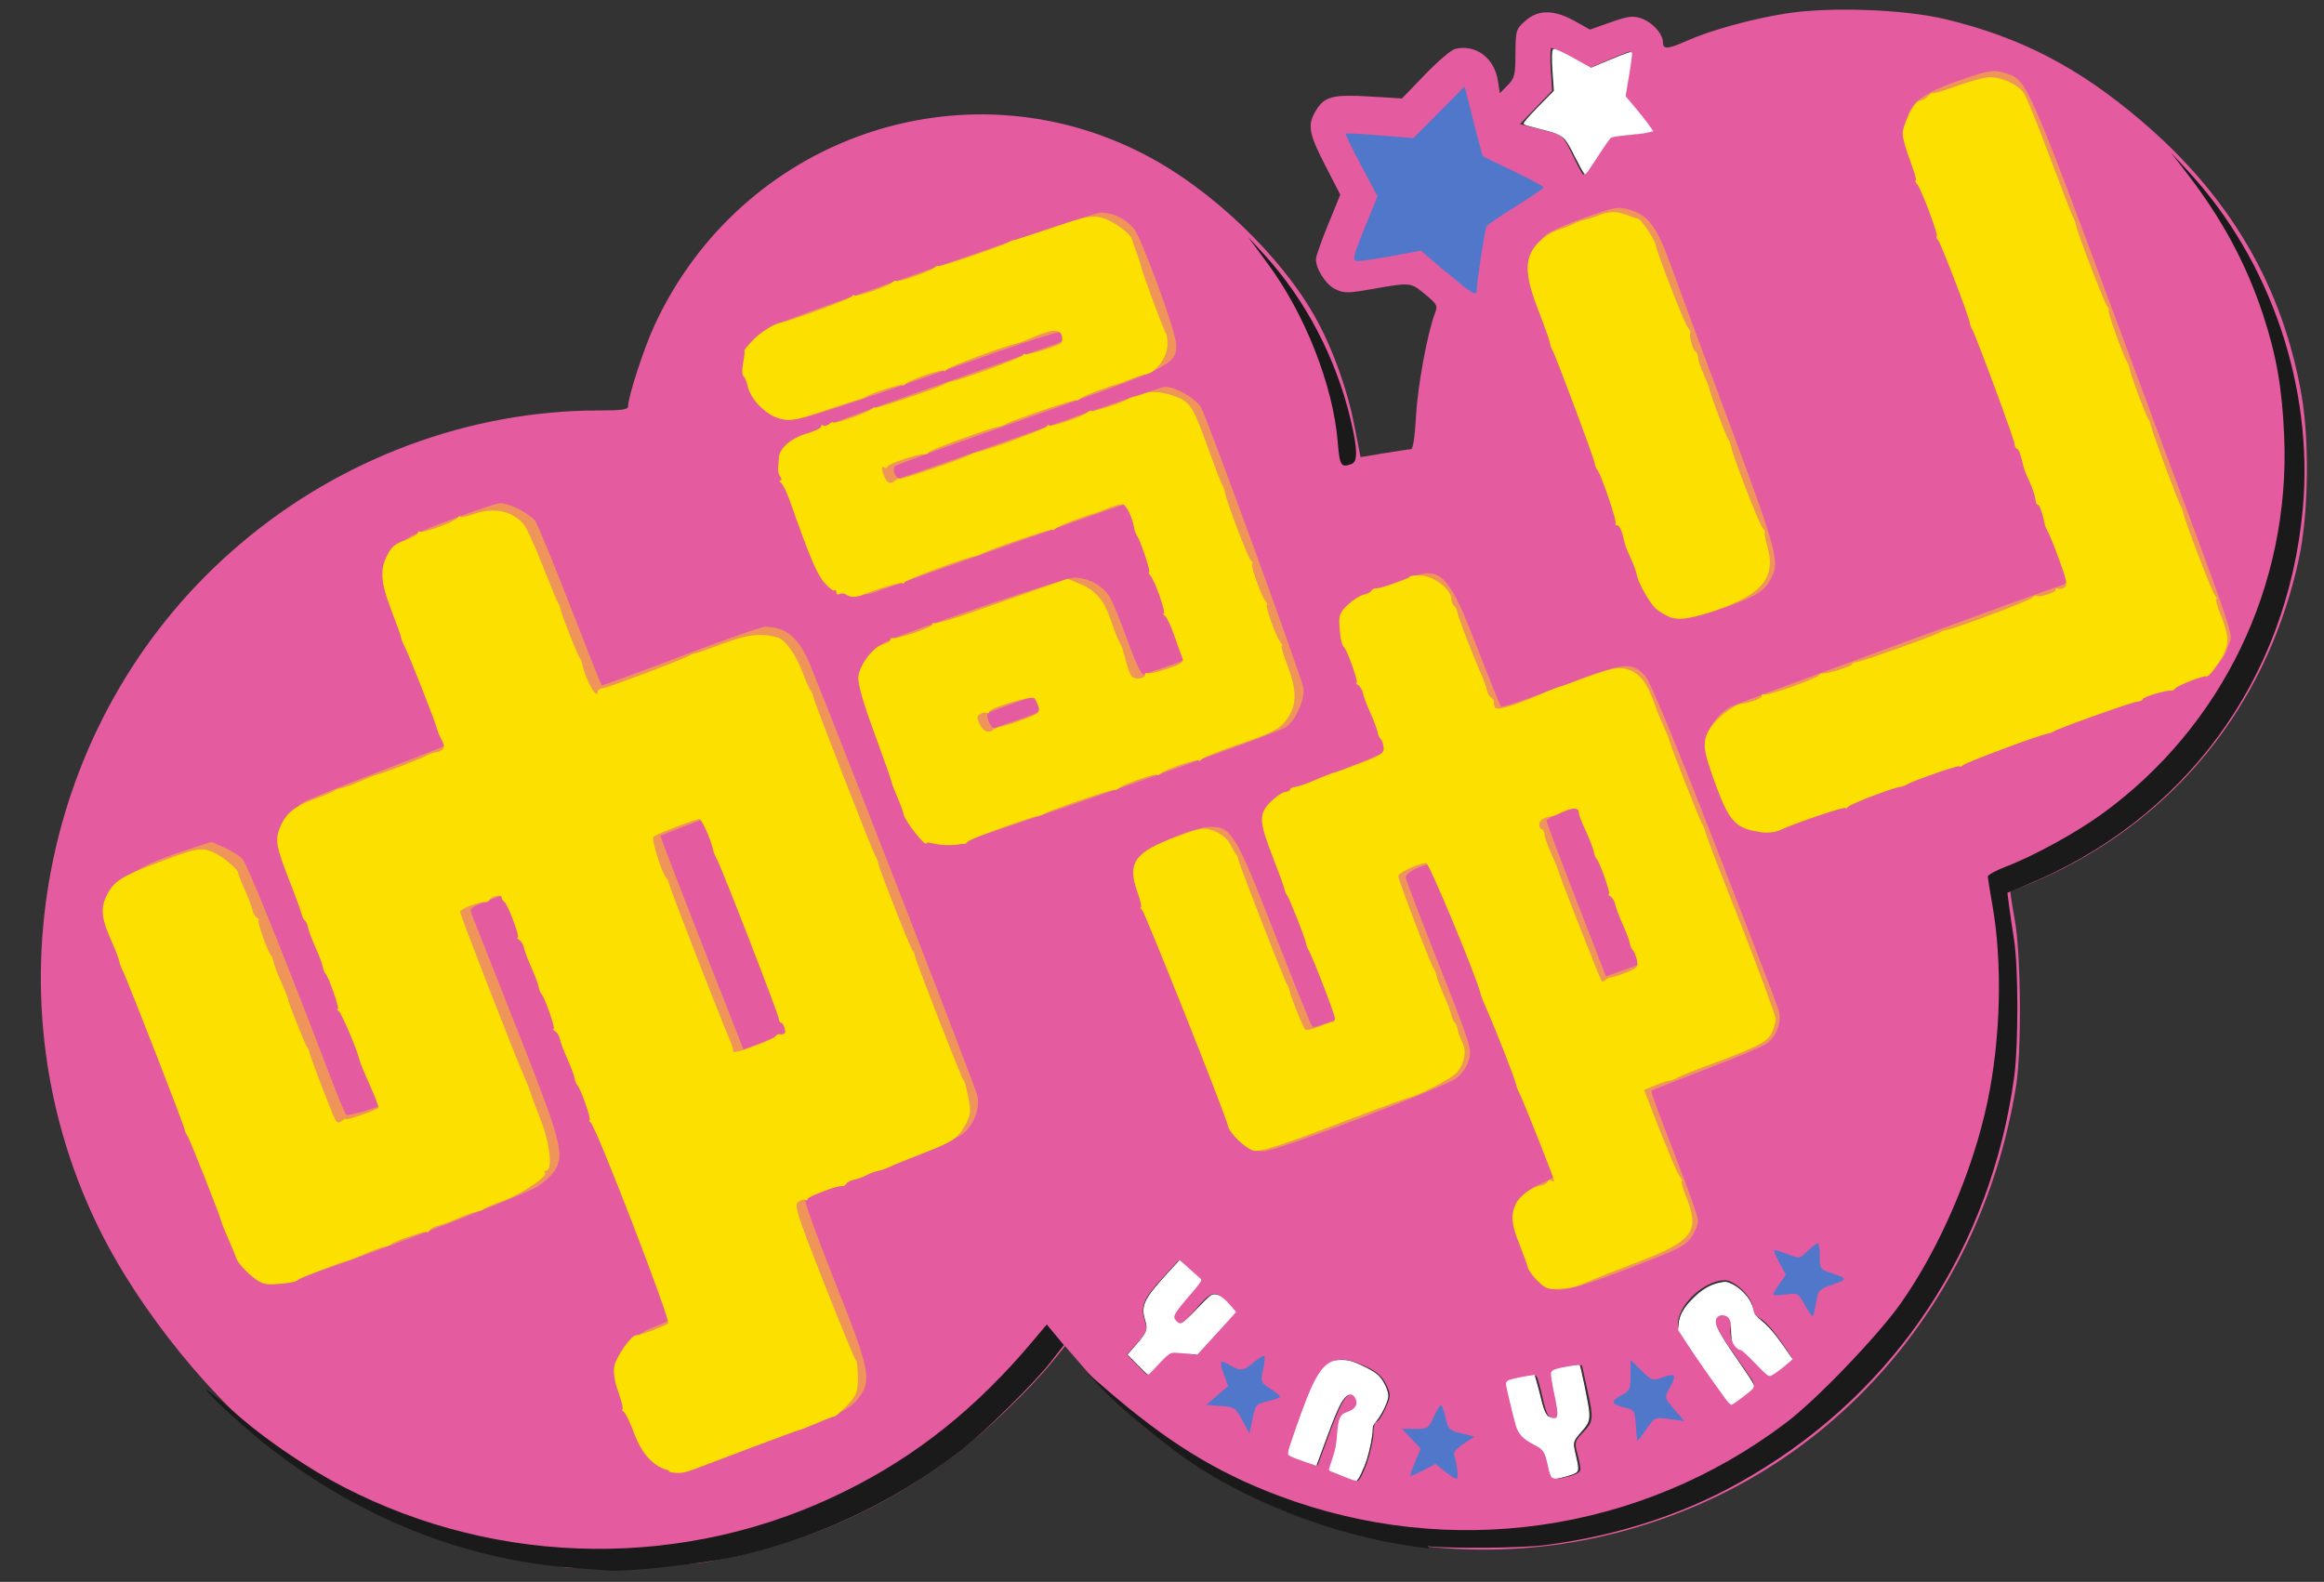 <?xml version="1.0" encoding="UTF-8"?>
<svg width="545" height="371" inkscape:version="1.0.2 (e86c870879, 2021-01-15)" sodipodi:docname="YuruYuri_logo.svg" version="1.1" viewBox="0 0 545 371" xmlns="http://www.w3.org/2000/svg" xmlns:cc="http://creativecommons.org/ns#" xmlns:dc="http://purl.org/dc/elements/1.1/" xmlns:inkscape="http://www.inkscape.org/namespaces/inkscape" xmlns:rdf="http://www.w3.org/1999/02/22-rdf-syntax-ns#" xmlns:sodipodi="http://sodipodi.sourceforge.net/DTD/sodipodi-0.dtd">
 <rect x="0" y="0" width="545" height="371" fill="#333333" stroke="none"/>
 <sodipodi:namedview bordercolor="#666666" borderopacity="1" gridtolerance="10" guidetolerance="10" inkscape:current-layer="g899" inkscape:cx="292.56453" inkscape:cy="253.22466" inkscape:document-rotation="0" inkscape:pageopacity="0" inkscape:pageshadow="2" inkscape:window-height="1009" inkscape:window-maximized="0" inkscape:window-width="1912" inkscape:window-x="0" inkscape:window-y="0" inkscape:zoom="1.4678571" objecttolerance="10" pagecolor="#ffffff" showgrid="false"/>
 <g transform="translate(-9.48 -8.78)">
  <g transform="translate(-1.36 -8.18)">
   <path d="m-2498 1473c-50-6.03-89.3-25.2-122-59.8-5.03-5.26-9.67-10.6-10.3-11.8s1.62 0.78 5.03 4.48c24.6 26.7 63.3 48.3 99.9 55.7 30.6 6.23 63.2 5 92.7-3.5 21-6.05 43.5-17.2 61.1-30.3 8.8-6.54 28.7-25.6 35.6-34.2l3.65-4.5 2.75 3.5c5.65 7.18 17.1 18.5 26.4 25.9 62.1 50.1 149 54.2 215 10.3 43.6-28.7 73-75.5 80-127 2.45-18.1 1.43-48.3-2.09-62.3-0.54-2.15-0.15-2.6 3.22-3.69 16.4-5.3 37.8-18.7 52.5-32.8 22.9-22 37-47.7 43.4-78.7 2.45-12 2.6-14.3 2.16-32.4-0.516-21.2-1.54-27.6-7.21-44.7-5.96-18-17-37-29.5-50.8-9.29-10.2-7.04-9.23 3.39 1.53 19.4 20 32.7 45.3 38.7 73.6 3.23 15.1 3.67 38.4 1.03 53.8-8.32 48.7-38.1 89.2-81.4 111-5.94 2.97-12.6 5.96-14.9 6.63-3.87 1.16-4.05 1.39-3.43 4.29 0.358 1.69 1.28 8.24 2.06 14.6 10.5 85.8-42 169-124 196-46.3 15.4-96.4 12.1-140-9.42-20.2-9.94-34.7-20.7-52.1-38.7l-10.8-11.1-2.45 2.92c-34.7 41.4-78.8 65.4-131 71.4-8.43 0.962-31.3 1.19-38 0.382zm302-32.9-3.17-2.52-4.04 2.06c-2.22 1.13-4.27 2.06-4.55 2.06-0.277 0 0.396-2.1 1.5-4.67l2-4.67-6.46-6.67h4.54c4.33 0 4.63-0.185 6.35-4 0.992-2.2 2.12-4 2.51-4 0.388 0 1.11 1.89 1.6 4.2 0.834 3.93 1.18 4.27 5.39 5.31l4.5 1.11-3.74 2.44c-2.06 1.34-3.55 2.97-3.31 3.62 1.1 2.97 1.69 8.32 0.914 8.27-0.474-0.026-2.29-1.18-4.03-2.56zm65.5-15.6c-0.297-5.13-0.367-5.23-4.05-6.1-4.53-1.07-4.72-2.13-0.75-4.18 2.75-1.42 3-1.99 3-6.73v-5.18l3.75 3.59c3.68 3.53 3.82 3.57 7.5 2.26 4.21-1.5 4.7-0.728 2.25 3.56-1.94 3.4-1.94 3.43 1.75 7.63l3.25 3.7-5.1-0.676c-5.09-0.676-5.1-0.671-7.88 3.34-1.53 2.21-2.92 4.02-3.09 4.02-0.171 0-0.448-2.35-0.614-5.22zm-135-1.78c-2.38-4.29-2.72-4.51-7.45-4.81l-4.96-0.314 7.55-6.37-1.51-4.25c-1.64-4.61-1.38-4.91 2.4-2.75 3.49 1.99 4.41 1.86 7.97-1.12 1.72-1.44 3.34-2.4 3.61-2.13 0.271 0.271 0.069 2.38-0.448 4.68-0.913 4.06-0.843 4.25 2.45 6.38 1.87 1.21 3.4 2.45 3.41 2.76 0.01 0.307-1.88 0.982-4.2 1.5-4.04 0.905-4.25 1.14-5.27 5.94l-1.06 5zm193-39c-2.29-4.08-2.44-4.16-6.6-3.58-2.34 0.321-4.26 0.324-4.26 0.01 0-0.317 0.983-1.96 2.18-3.64l2.18-3.07-2.19-4c-1.2-2.2-2.04-4.15-1.86-4.33 0.18-0.18 2.22 0.415 4.53 1.32 4.19 1.64 4.22 1.64 6.98-1.01 1.53-1.46 3.09-2.66 3.47-2.66s0.695 1.99 0.695 4.42c0 4.23 0.164 4.48 3.75 5.63 5.9 1.9 5.95 2.21 0.711 3.96-4.67 1.56-4.97 1.88-5.67 5.96-0.404 2.37-0.928 4.5-1.16 4.73s-1.48-1.45-2.77-3.74zm-161-293c-2.83-23-11.9-44.8-25.7-61.8-9.49-11.7-9.86-12.4-3.12-5.92 17.7 17 30.1 40.2 35.2 65.8 0.911 4.6 1.27 8.69 0.792 9.12-0.472 0.429-2.03 1.05-3.45 1.39-2.59 0.608-2.59 0.599-3.73-8.62zm37.5-57.1-8.74-7.36-10.2 1.88c-5.61 1.03-11 1.76-11.9 1.61-1.43-0.233-1.03-1.84 2.78-11.1l4.46-10.8-5.64-10.5c-3.1-5.79-5.48-10.6-5.28-10.8s5.49 0.138 11.8 0.643l11.4 0.919 17.6-17.5 1.02 3.9c0.561 2.15 1.91 7.43 3 11.7 1.09 4.31 2.13 7.94 2.31 8.07 0.182 0.127 4.94 2.42 10.6 5.09 5.64 2.67 10.2 5.11 10.2 5.43 0 0.318-4.27 3.2-9.49 6.4s-9.76 6.28-10.1 6.83c-0.566 0.915-3.34 18.6-3.38 21.6-0.035 2.23-1.51 1.37-10.4-6.11z" fill="#c96174" inkscape:connector-curvature="0"/>
   <g transform="matrix(1.02 0 0 1 1511 343)">
    <g transform="matrix(.686 0 0 .692 -456 -98.1)">
     <g transform="matrix(.977 0 0 1 -1475 -335)">
      <path transform="translate(-1.36 -8.18)" d="m190 544c-35.5-4.47-66.9-16.5-94.3-36.1-24.4-17.5-51.5-50.3-65.7-79.8-38-78.5-17.5-174 49.5-230 34.5-29 78.7-45.2 123-45.2 7.9 0 10-0.296 10-1.39 0-3.26 5.44-19.8 9.07-27.5 29.8-63.6 106-89.7 168-57.9 23 11.7 47.3 34.7 59.1 56 5.69 10.3 10.5 23.6 12.9 35.5l2.18 11.1 8.11-1.32c4.46-0.725 8.6-1.33 9.2-1.34 0.691-0.013 1.33-4.18 1.73-11.3 0.58-10.3 3.95-28.3 6.53-34.9 0.952-2.45 0.679-2.97-3.33-6.25-5.06-4.15-4.97-4.14-17.8-1.92-8.95 1.55-10 1.56-13.1 0.107-3.23-1.54-6.64-6.76-6.64-10.2 0-0.869 1.88-6.13 4.18-11.7l4.18-10.1-5.18-9.95c-5.68-10.9-6.16-13.7-3.17-18.6 2.9-4.76 5.81-5.5 18.5-4.74l11 0.662 7.9-8.09c4.35-4.45 8.96-8.36 10.3-8.68 6.98-1.75 13.5 3 14.7 10.7l0.684 4.28 2.65-2.65c2.42-2.42 2.66-3.36 2.71-10.8 0.055-7.87 0.154-8.2 3.32-11 4.4-3.93 9.83-3.93 17 4e-3l5.24 2.89 7.08-2.46c6.04-2.1 7.58-2.3 10.5-1.33 3.79 1.25 7.45 5.24 7.45 8.12 0 2.45 1.64 2.35 8.13-0.499 8.14-3.58 22.2-7.41 33.8-9.24 15.2-2.39 40.7-1.5 55.1 1.92 25.7 6.12 45.5 16.3 66.8 34.2 30.8 25.8 48.9 56.6 55.3 93.6 2.69 15.8 2.28 40-0.943 54.9-10.1 46.5-38.9 83.9-80.7 105-4.4 2.19-10.2 4.8-13 5.8-2.75 1-5.12 1.91-5.27 2.01-0.151 0.099 0.502 4.41 1.45 9.57 2.15 11.7 2.42 44.4 0.474 56.4-11.2 68.9-57.4 125-122 147-71.1 24.6-150 3.8-199-52.8l-5.25-6-4.1 5c-7.6 9.28-23.4 24.3-33.7 31.9-25.6 19-51.8 30.2-84.6 36.2-8.72 1.58-42.6 2.77-50.5 1.78zm276-34.6c1.21-3.44 2.19-7.94 2.18-10-6e-3 -2.06 0.465-3.75 1.05-3.75s1.95-2.03 3.05-4.5c1.91-4.32 1.92-4.65 0.27-8.13-1.27-2.68-3.05-4.24-6.8-5.99-11.6-5.38-15.4-2.62-22 15.9-2.51 7.03-4.57 13.1-4.57 13.6 0 0.424 2.22 1.48 4.93 2.35l4.93 1.58 4.24-11.4c4.35-11.7 6.57-14.6 8.98-11.7 1.63 1.97 0.107 4.76-2.84 5.2-2.26 0.338-3.22 2.81-3.24 8.32-8e-3 2-0.715 5.31-1.57 7.36s-1.42 3.83-1.25 3.96c0.815 0.609 8.44 3.46 9.37 3.5 0.586 0.028 2.05-2.76 3.26-6.2zm73.2 2.33c-3e-3 -0.87-0.489-3.32-1.08-5.45-1.01-3.64-0.889-4.06 2.01-7.05 3.59-3.7 3.66-4.5 1.33-14.9l-1.75-7.85-4.46 0.608c-2.45 0.335-4.8 0.948-5.21 1.36-0.415 0.415-0.112 3.45 0.674 6.74 2.03 8.52 1.94 9.69-0.732 9.31-1.87-0.267-2.48-1.41-3.75-7.01-0.835-3.68-1.8-6.96-2.15-7.3-0.589-0.57-9.87 1.35-9.87 2.04 0 1.25 3.27 14.5 4.1 16.5 0.624 1.58 2.66 3.35 5.19 4.5 3.56 1.62 4.27 2.47 4.95 5.89 1.29 6.5 1.13 6.37 6.19 5.21 3.07-0.703 4.58-1.57 4.57-2.63zm58.4-30.9c-0.905-1.38-4.06-5.87-7-9.98-5.49-7.65-6.51-10.8-3.84-11.8 2.5-0.958 4.65 1.6 3.97 4.72-0.65 2.96 1.19 6.92 3.21 6.92 0.665 0 2.9 2.02 4.97 4.5s4.25 4.5 4.84 4.5c0.592 0 2.63-1.3 4.53-2.89l3.46-2.89-3.99-5.8c-2.2-3.19-5.23-6.51-6.74-7.36-1.77-1-2.75-2.4-2.75-3.91-9e-3 -3.26-6.09-9.15-9.46-9.15-8.15 0-18.2 10.6-15.8 16.7 0.427 1.09 4.56 7.22 9.18 13.6l8.4 11.6 4.35-3.13c4.3-3.09 4.33-3.16 2.71-5.64zm-203-5.18c3.5-3.88 3.83-4.01 8.12-3.37l4.47 0.671 13.7-14.6-2.25-2.4c-4.78-5.12-5.62-5.01-11.3 1.4-4.93 5.51-5.36 5.78-6.96 4.21-1.61-1.57-1.4-2.03 3.58-7.76l5.29-6.09-7.81-6.87-5.73 6.2c-6.48 7.01-7.49 9.43-5.97 14.4 0.995 3.24 0.831 3.73-2.52 7.44l-3.58 3.97 3.35 3.46c1.84 1.9 3.49 3.46 3.66 3.46s1.95-1.82 3.96-4.04zm150-409 4.03-6.38 6.81-0.725c3.75-0.399 7.16-0.939 7.59-1.2s-1.43-3.03-4.14-6.16l-4.92-5.68 1.29-7.49c0.711-4.12 1.18-7.61 1.04-7.76-0.14-0.149-3.36 1.06-7.15 2.68l-6.9 2.95-6.16-3.43c-3.39-1.89-6.48-3.43-6.86-3.43s-0.49 3.26-0.232 7.25l0.468 7.25-11 11.3 3.89 1.02c2.14 0.559 5.47 1.41 7.39 1.89 3.04 0.761 3.92 1.74 6.73 7.56 1.78 3.68 3.43 6.69 3.66 6.69 0.237 0 2.24-2.87 4.46-6.38z" fill="#e55b9f" inkscape:connector-curvature="0"/>
      <g fill="#fff" stroke="#fff">
       <path d="m536 58.1c-3.56-6.88-3.87-7.12-12.3-9.18-2.58-0.636-4.84-1.27-5-1.42-0.167-0.143 2.1-2.67 5.03-5.63l5.34-5.37-0.482-6.8c-0.265-3.74-0.23-6.96 0.078-7.15 0.308-0.19 3.3 1.17 6.66 3.02l6.1 3.37 6.74-2.8c3.71-1.54 6.86-2.68 7-2.54 0.14 0.14-0.3 3.51-0.977 7.48l-1.23 7.23 3.25 3.81c1.79 2.1 3.88 4.69 4.65 5.78l1.4 1.97-1.53 0.376c-0.84 0.207-3.87 0.586-6.74 0.842-2.87 0.256-5.51 0.656-5.87 0.889-0.364 0.233-2.41 3.11-4.54 6.38-2.13 3.28-4 5.96-4.14 5.96-0.146 0-1.71-2.8-3.47-6.21z" stroke-width=".681" inkscape:connector-curvature="0"/>
       <g stroke-width=".341">
        <path d="m386 468-3.3-3.32 2.58-2.9c4.11-4.61 4.42-5.44 3.34-9-1.42-4.68-0.253-7 8.03-15.9l3.69-3.98 3.51 3.08c1.93 1.7 3.64 3.21 3.8 3.36 0.162 0.151-1.15 1.94-2.92 3.96-6.89 7.9-7.22 8.52-5.56 10.2 1.49 1.49 2 1.2 7.15-4.1 4.34-4.46 4.91-4.94 5.97-4.94 1.49 0 3.08 1.1 5.4 3.74l1.81 2.06-1.98 2.18c-1.09 1.2-4.05 4.42-6.58 7.14l-4.6 4.96-1.87-0.174c-6.74-0.625-6.7-0.625-7.89 0.119-0.626 0.391-2.41 2.1-3.97 3.79-1.56 1.7-2.94 3.08-3.07 3.08s-1.72-1.49-3.54-3.32z" inkscape:connector-curvature="0"/>
        <path d="m457 506c-5.21-2.01-5.28-2.04-5.28-2.31 0-0.139 0.546-1.83 1.21-3.76 0.977-2.83 1.28-4.35 1.56-7.85 0.454-5.72 0.977-6.95 3.27-7.71 2.88-0.957 4-2.6 3.15-4.65-0.848-2.05-2.52-2.22-4.1-0.415-1.54 1.75-3.07 5.15-6.62 14.7l-3.04 8.15-3.76-1.26c-2.07-0.695-4.25-1.51-4.84-1.82-1.3-0.67-1.39-0.174 1.83-9.37 5.36-15.3 7.99-20.3 11.8-22.3 1.74-0.918 5.03-0.962 7.54-0.101 3.18 1.1 7.3 3.26 8.67 4.56 1.84 1.75 3.57 5.46 3.34 7.17-0.258 1.92-2.34 6.14-3.94 7.99-1.2 1.38-1.42 1.87-1.42 3.11 0 2.01-0.891 6.55-1.94 9.87-1.05 3.34-3.02 7.35-3.6 7.34-0.232-6e-3 -1.95-0.601-3.83-1.32z" inkscape:connector-curvature="0"/>
        <path d="m528 506c-0.282-0.282-0.765-1.7-1.07-3.15-1.15-5.41-1.56-6.05-5-7.78-3.61-1.82-5.24-3.5-6.05-6.23-1.09-3.68-3.42-13.4-3.42-14.2 0-0.558 0.281-0.907 0.929-1.15 1.04-0.396 4.55-1.14 6.97-1.48l1.6-0.225 0.652 2.15c0.358 1.18 1.08 3.88 1.59 5.99 1.11 4.53 1.91 5.91 3.66 6.35 2.56 0.638 2.79-0.536 1.42-7.03-1.2-5.69-1.53-7.82-1.31-8.52 0.115-0.361 0.88-0.788 1.95-1.09 1.9-0.534 7.34-1.38 7.54-1.17 0.298 0.31 3 13.3 3.16 15.2 0.279 3.29-0.034 4.2-2.34 6.8-3.17 3.58-3.27 3.87-2.38 7.6 1.26 5.31 1.28 5.93 0.234 6.61-0.962 0.63-5.57 1.92-6.87 1.92-0.425 0-1-0.231-1.29-0.512z" inkscape:connector-curvature="0"/>
        <path d="m588 480c-4.93-6.7-10.8-15-13.4-19l-3.05-4.62 0.138-1.91c0.213-2.95 1.63-5.49 4.84-8.67 3.08-3.05 6.01-4.73 9.34-5.35 1.85-0.344 2.13-0.306 3.95 0.526 1.2 0.551 2.7 1.66 3.89 2.87 1.94 1.98 2.8 3.54 3.34 6.03 0.238 1.1 0.742 1.73 2.73 3.41 2.84 2.39 4.64 4.48 8.11 9.4l2.51 3.56-1.38 1.19c-2.59 2.23-5.19 4.1-6.02 4.31-0.712 0.187-1.39-0.373-5.17-4.26-2.55-2.63-4.61-4.48-4.99-4.48-0.86 0-2.1-1.2-2.68-2.59-0.274-0.657-0.474-2.32-0.475-3.95-9.8e-4 -2.18-0.15-3.06-0.656-3.9-1.13-1.85-4.08-1.82-4.79 0.053-0.711 1.87 0.652 4.44 7.58 14.3 2.63 3.73 4.94 7.21 5.14 7.74 0.312 0.826 0.247 1.08-0.476 1.85-0.689 0.734-5.16 4.1-6.7 5.03-0.259 0.158-0.893-0.41-1.73-1.55z" inkscape:connector-curvature="0"/>
       </g>
      </g>
     </g>
     <path transform="matrix(.977 0 0 1 -1476 -343)" d="m287 519c24.7-12-54.4 26.5 0 0zm200 19.2c-28.1-3.04 7.82 0.846-1.4e-4 0zm5.33-25.9-3.17-2.52-4.04 2.06c-2.22 1.13-4.27 2.06-4.55 2.06-0.277 0 0.396-2.1 1.5-4.67l2-4.67-6.46-6.67h4.54c4.33 0 4.63-0.185 6.35-4 0.992-2.2 2.12-4 2.51-4 0.388 0 1.11 1.89 1.6 4.2 0.834 3.93 1.18 4.27 5.39 5.31l4.5 1.11-3.74 2.44c-2.06 1.34-3.55 2.97-3.31 3.62 1.1 2.97 1.69 8.32 0.914 8.27-0.474-0.026-2.29-1.18-4.03-2.56zm65.5-15.6c-0.297-5.13-0.367-5.23-4.05-6.1-4.53-1.07-4.72-2.13-0.75-4.18 2.75-1.42 3-1.99 3-6.73v-5.18l3.75 3.59c3.68 3.53 3.82 3.57 7.5 2.26 4.21-1.5 4.7-0.728 2.25 3.56-1.94 3.4-1.94 3.43 1.75 7.63l3.25 3.7-5.1-0.676c-5.09-0.676-5.1-0.671-7.88 3.34-1.53 2.21-2.92 4.02-3.09 4.02s-0.448-2.35-0.614-5.22zm-135-1.78c-2.38-4.29-2.72-4.51-7.45-4.81l-4.96-0.314 7.55-6.37-1.51-4.25c-1.64-4.61-1.38-4.91 2.4-2.75 3.49 1.99 4.41 1.86 7.97-1.12 1.72-1.44 3.34-2.4 3.61-2.13 0.271 0.271 0.069 2.38-0.448 4.68-0.913 4.06-0.843 4.25 2.45 6.38 1.87 1.21 3.4 2.45 3.41 2.76 7e-3 0.307-1.88 0.982-4.2 1.5-4.04 0.905-4.25 1.14-5.27 5.94l-1.06 5zm193-39c-2.29-4.08-2.44-4.16-6.6-3.58-2.34 0.321-4.26 0.324-4.26 0.01 0-0.317 0.983-1.96 2.18-3.64l2.18-3.07-2.19-4c-1.2-2.2-2.04-4.15-1.86-4.33 0.18-0.18 2.22 0.415 4.53 1.32 4.19 1.64 4.22 1.64 6.98-1.01 1.53-1.46 3.09-2.66 3.47-2.66s0.695 1.99 0.695 4.42c0 4.23 0.164 4.48 3.75 5.63 5.9 1.9 5.95 2.21 0.711 3.96-4.67 1.56-4.97 1.88-5.67 5.96-0.404 2.37-0.928 4.5-1.16 4.73s-1.48-1.45-2.77-3.74zm-123-350-8.74-7.36-10.2 1.88c-5.61 1.03-11 1.76-11.9 1.61-1.43-0.233-1.03-1.84 2.78-11.1l4.46-10.8-5.64-10.5c-3.1-5.79-5.48-10.6-5.28-10.8 0.197-0.152 5.49 0.138 11.8 0.643l11.4 0.919 17.6-17.5 1.02 3.9c0.561 2.15 1.91 7.43 3 11.7s2.13 7.94 2.31 8.07c0.181 0.127 4.94 2.42 10.6 5.09 5.64 2.67 10.2 5.11 10.2 5.43-3e-3 0.318-4.27 3.2-9.49 6.4-5.21 3.2-9.76 6.28-10.1 6.83-0.566 0.915-3.34 18.6-3.38 21.6-0.035 2.23-1.51 1.37-10.4-6.11z" fill="#5177ca" inkscape:connector-curvature="0" sodipodi:nodetypes="sscccscssscccssssscsscssssscssssccssssscccsssssscsscscssscssssssssssccsccsscssscccsssscssss"/>
     <path transform="matrix(.977 0 0 1 -1476 -343)" d="m193 545c-39.7-3.04-77.6-18.9-110-45.7-9.7-8.16-20.2-18.5-13.4-13.2 1.73 1.35 6.23 5.08 10 8.29 8.99 7.65 23.6 17.4 34.8 23.1 53.7 27.5 118 28.1 172 1.62 24.7-12 45.3-28.3 64.7-51.1l4.69-5.5 5.86 6.97-4.49 5.71c-5.6 7.12-22.8 23.9-30.8 30-23.5 18-51.1 30.6-79.3 36.4-10.5 2.15-34.7 4.7-41.1 4.35-1.4-0.077-7.49-0.519-13.5-0.982zm294-6.58c-28.1-3.04-58.4-13.8-81.5-29-10-6.6-24.7-18.6-31.5-25.9l-4.5-4.78 6.35 5.44c20.9 17.9 37.8 28.3 59.3 36.3 58.7 21.9 124 12.8 174-24.5 10.2-7.46 31.9-29.8 39.7-40.8 13.3-18.7 24.6-44.7 29.6-68 4.58-21.4 5.24-47.3 1.69-67-0.842-4.68-1.53-8.95-1.53-9.51-8e-4 -0.553 2.81-2.07 6.25-3.37 9.62-3.64 24.1-11.5 33-17.9 41.1-29.5 64.6-77.3 62.4-128-0.691-16.3-2.68-27.5-7.3-41.3-5.72-17.1-14-32.3-26.1-47.8l-5.45-7 6.06 6.5c28.2 30.2 42.9 73.1 39.2 114-5.31 58.2-40.7 106-95.5 128l-5.86 2.39 0.594 4.52c0.326 2.49 1.09 7.67 1.71 11.5 1.48 9.31 1.49 35.9 0.011 46.5-7.96 57.3-40.2 106-90.1 135-20.5 12.2-45.1 20.4-71 23.6-7.93 0.986-32.2 1.2-40 0.354zm-31.4-375c-1.6-19.2-11.2-43.4-24.2-60.7l-6.55-8.79 5.57 6c14 15.1 24.6 35 29.6 55.9 2.38 9.94 2.49 14.2 0.369 15-3.66 1.4-4.12 0.69-4.8-7.36z" fill="#1a1a1a" inkscape:connector-curvature="0" sodipodi:nodetypes="ssssssscccssscsssscsssssssssssscssscsscsssssscssss"/>
     <path d="m-1253 168c-1.83-0.42-4.64-2.01-6.23-3.54-3.64-3.49-11.9-24.1-11.9-29.7 0-7.18 3.65-11.6 12.1-14.8 3.25-1.22 5.91-2.74 5.91-3.39 0-1.2-54.5-142-55.2-143-0.228-0.228-3.4 0.738-7.04 2.15-6.03 2.33-6.55 2.76-5.78 4.73 0.464 1.2 7.25 18.6 15.1 38.7 15.1 38.7 16.2 42.9 12.6 48.4-0.944 1.44-3.39 3.72-5.44 5.07-5.91 3.89-80.8 32.5-85.1 32.5-4.14-4e-3 -9.32-2.78-11.5-6.2-0.826-1.26-11.5-28.2-23.8-59.8-15.3-39.5-22.2-58.7-22.2-61.2 0.162-8.45 6.06-13 24.7-19.2l8.4-2.79 4.38 1.96c2.41 1.08 5.16 2.84 6.12 3.92 1.5 1.69 14.3 33.7 29.4 73.8 2.5 6.6 4.87 12.4 5.27 12.8 0.569 0.618 11.4-2.6 12.9-3.83 0.173-0.144-6.98-19.1-15.9-42.1-8.92-23-16.6-43.5-17.2-45.5-0.76-2.92-0.552-4.54 1.05-8.17 1.1-2.49 3.06-5.21 4.34-6.05 1.29-0.838 12.9-5.61 25.8-10.6 12.9-5 23.6-9.28 23.9-9.51 0.236-0.236-4.35-12.8-10.2-27.9-5.84-15.1-10.6-28.5-10.6-29.8 0.046-4.78 3.66-10.6 7.94-12.8 5.82-2.97 27.6-11 29.7-11 3.1 0.038 10.1 3.71 11.7 6.14 0.837 1.28 6.12 14.3 11.7 28.8s10.3 26.6 10.5 26.8c0.132 0.171 12-4.22 26.3-9.75 14.3-5.53 27.2-10.1 28.5-10.1 7.23 0 11.5 3.85 15.5 13.9 11.8 29.7 55 142 55.6 145 0.906 4.12-0.837 9.17-4.32 12.5-1.87 1.79-11.1 5.89-27.7 12.3-13.7 5.28-25.3 9.91-25.7 10.3-0.411 0.366 4.02 12.8 9.84 27.6 12.2 31 12.7 34 7.76 40.2-2.76 3.43-5.32 4.65-27.9 13.4-27.8 10.7-28.6 10.9-33.2 9.87zm38.6-148c0.273-0.165-0.827-3.08-14.9-39.5-6.07-15.7-11.4-29.5-11.9-30.7l-0.828-2.17-7.81 3.02c-4.29 1.66-7.9 3.1-8.01 3.2-0.189 0.169 8.45 22.8 22.3 58.3l5.52 14.2 7.71-3.09c4.24-1.7 7.81-3.15 7.93-3.22zm252 84.7c-2.52-2.6-9.46-18.7-9.46-21.9 0-4.13 3.34-8.32 8.6-10.8 2.97-1.4 5.4-2.71 5.4-2.9 0-0.272-38.8-101-40.7-105-0.79-1.93-9.89 1.86-9.53 3.97 0.157 0.913 4.37 12.1 9.35 24.9 13 33.3 12.9 33.1 11.7 37.2-0.569 2.06-2.31 4.52-4.18 5.91-4.4 3.27-60.2 24.7-64.3 24.7-6.84 0-7.84-1.89-25.8-48.5-9.11-23.7-16.6-44.5-16.6-46.2 0-2.12 0.936-4.23 2.75-6.2 3.21-3.47 16.6-9.05 21.8-9.05 6.85 0 8.38 2.59 21.4 36.3 6.54 17 12.2 31.1 12.5 31.4s2.59-0.195 5.05-1.13c3.97-1.52 4.38-1.96 3.63-3.89-19-49-24.1-62.7-24.1-65.2 0-3.69 2.18-7.02 5.81-8.9 1.48-0.764 10-4.2 18.9-7.63s16.2-6.54 16.2-6.9-3.38-9.34-7.5-19.9c-8.48-21.8-9.07-25.5-4.75-29.7 3.07-3 21.2-10.4 25.5-10.4 5.68-0.012 8.89 4.88 16.7 25.5 3.98 10.4 7.52 19.3 7.87 19.7 0.348 0.372 9.37-2.7 20-6.83 21.3-8.26 23.7-8.56 28.3-3.58 1.65 1.79 9.66 21.3 23.2 56.5 11.4 29.6 21.1 55.2 21.6 56.9 1.02 3.55-0.577 8.36-3.65 11-1.04 0.893-10.2 4.82-20.3 8.74-10.1 3.91-18.6 7.28-18.8 7.48s3.24 9.67 7.65 21 8.02 21.7 8.02 23c0 1.28-1.01 3.82-2.25 5.65-1.97 2.91-4.59 4.23-21.1 10.6-21.3 8.28-25 8.85-29.2 4.57zm31.6-112c-0.981-2.52-5.5-14.3-10.1-26.1s-8.55-21.8-8.89-22.1c-0.809-0.844-11.1 3.15-11.1 4.3 0 0.49 4.1 11.6 9.11 24.6 5.01 13 9.5 24.7 9.96 25.9l0.852 2.22 11.9-4.28zm-235-37c-4.97-2.07-7.4-6.63-15.4-29-4.97-13.8-8.07-23.9-8.07-26.4 0-4.78 3.1-10.2 7-12.2 6.35-3.28 59.8-21.7 63-21.7 4.68-0.046 9.61 2.61 11.9 6.43 1.04 1.71 3.78 8.45 6.09 15 2.52 7.12 4.65 11.7 5.32 11.4 0.612-0.256 4.15-1.49 7.86-2.73s6.74-2.52 6.72-2.82c-0.017-0.304-4.25-12.3-9.41-26.6-6.37-17.7-9.81-25.9-10.7-25.8-0.74 0.131-19.3 6.71-41.3 14.6s-41.7 14.9-43.7 15.6c-4.8 1.56-10.5 0.084-14.1-3.65-2.96-3.1-15.8-36.8-15.8-41.4 0-6.4 2.71-7.8 43.5-22.4 20.9-7.49 40.7-14.5 44-15.6 7.07-2.39 7.99-3.07 6.85-5.06-0.712-1.24-7.99 1.07-43.7 13.9-26.1 9.37-44.3 15.4-46.6 15.4-5.18 0-10-3.53-13-9.5-4.51-9.01-2.44-18.1 4.95-22 6.69-3.46 107-38.5 110-38.5 4.05 0 8.01 1.86 11 5.15 2.59 2.88 14.4 35.4 14.4 39.7 0 6.64-1.97 7.62-49.5 24.6-24.2 8.63-44.4 16-44.8 16.5-0.941 0.915 0.131 4.1 1.38 4.1 0.486 0 20.3-6.98 44-15.5s44.1-15.5 45.2-15.5c3.52 0 10.1 3.83 12 6.92 1.9 3.22 33.4 90.5 34.3 95 0.716 3.58-2.64 11.4-5.8 13.4-4.4 2.87-108 39.6-112 39.6-1.89-0.035-4.33-0.438-5.43-0.896zm28.8-41.5c7.92-2.72 8.48-3.26 6.77-6.47-0.932-1.74-1.4-1.68-9.25 1.2-4.55 1.67-8.44 3.18-8.64 3.35-0.932 0.803 1.07 5.5 2.16 5.07 0.667-0.269 4.7-1.69 8.96-3.15zm244 36.8c-4.8-2.37-6.56-5.12-10.7-16.8-2.81-7.9-3.57-11.3-3.08-13.9 0.789-4.2 3.79-8.17 7.71-10.2 2.53-1.31 106-39.7 111-41.2 0.962-0.283 1.75-1.12 1.75-1.85 0-0.735-2.06-6.87-4.58-13.6-30.3-81.3-49.4-135-49.4-139 0-8.58 4.04-12 20.7-17.6 7.2-2.4 8.72-2.6 12-1.6 7.83 2.35 7.15 0.813 41.3 93.8 38.7 105 35.4 95.7 34 100-1.78 5.95-4.59 8.64-11.9 11.4-45.1 17-141 51.6-143 51.6-1.41-0.013-4.05-0.753-5.86-1.64zm-27.9-73.3c-1.76-1.07-3.85-2.98-4.65-4.25-2.46-3.88-40.7-109-40.7-112 0-3.98 2.38-9.02 5.37-11.4 1.44-1.13 7.36-3.75 13.2-5.81 9.85-3.51 10.8-3.67 14.7-2.51 6.21 1.86 8.99 5.61 13.5 18.2 2.23 6.22 11.1 30.4 19.7 53.7 16 43.4 17.1 47.4 14.2 52.9-2.25 4.36-4.66 5.95-14.7 9.67-10.7 3.98-16 4.39-20.6 1.57z" fill="#ef955a" inkscape:connector-curvature="0" sodipodi:nodetypes="ssssssssssscsssscsssssssssssssssssssssssssssssssscssscssssssssssssssssssssssssssssssssssssssssscsssssccccsssssssssssssssssssssssssssssssssssssssssssssssscssssssssscsssssssss"/>
     <path d="m-1255 169c-5.25-1.3-9.05-5.45-11.8-12.9-1.29-3.48-2.83-6.65-3.42-7.06-0.588-0.404-0.764-0.742-0.391-0.75 0.373-8e-3 -0.227-2.58-1.33-5.71-1.28-3.61-1.79-6.86-1.41-8.89 0.602-3.19 5.71-10.6 7.27-10.5 1.22 0.06 9.72-3.14 10.8-4.05 0.975-0.847-24.2-66.9-26-68.1-0.574-0.404-0.72-0.742-0.324-0.75 0.715-0.015-3.13-11.1-4.19-12-0.303-0.275-0.689-1.31-0.856-2.29-0.168-0.985-1.26-3.91-2.42-6.5-1.16-2.59-2.28-5.59-2.48-6.66-0.205-1.08-0.926-2.31-1.6-2.73-0.677-0.428-0.907-0.785-0.511-0.793 0.715-0.015-3.13-11.1-4.19-12-0.303-0.275-0.689-1.31-0.857-2.29-0.168-0.985-1.26-3.91-2.42-6.5-1.16-2.59-2.28-5.59-2.48-6.66-0.205-1.08-0.926-2.31-1.6-2.73-0.677-0.428-0.907-0.785-0.511-0.793 0.897-0.019-3.31-11.3-4.52-12.1-0.489-0.336-0.88-1.01-0.869-1.5 0.025-1.14-3.17-0.5-3.98 0.797-0.338 0.542-1.02 0.912-1.51 0.822-1.68-0.308-8.43 2.31-8.43 3.27 0 1 18.9 50.2 21.8 56.6 0.892 2 1.74 4.17 1.88 4.82 0.141 0.651 1.68 4.85 3.41 9.33 3.11 8.03 4.01 17 1.71 17-0.542 0-0.697 0.286-0.346 0.636 1.16 1.16-7.73 7.27-13.9 9.52-3.32 1.22-6.26 2.47-6.54 2.78s-1.31 0.7-2.3 0.867c-0.99 0.167-3.93 1.25-6.53 2.4-2.6 1.16-5.62 2.27-6.7 2.47-1.08 0.204-2.32 0.922-2.75 1.6-0.43 0.674-0.789 0.903-0.797 0.509-0.015-0.712-11.1 3.12-12.1 4.17-0.276 0.302-1.31 0.686-2.3 0.852-0.99 0.167-3.93 1.25-6.53 2.41-2.6 1.16-5.3 2.22-5.99 2.36-1.98 0.404-15.8 5.81-16.3 6.4-0.706 0.749-2.85 1.16-7.76 1.49-3.59 0.241-4.86-0.238-8.23-3.11-2.19-1.87-4.31-4.4-4.7-5.62-0.389-1.22-1.62-4.25-2.73-6.72-1.11-2.48-2.13-5.04-2.27-5.69-0.422-2.03-10.9-28.8-11.5-29.3-0.299-0.275-0.676-1.18-0.837-2-0.388-1.99-19.3-50.9-20.6-53.5-0.587-1.1-1.19-2.72-1.34-3.6s-1.26-3.8-2.47-6.5c-3.58-7.98-3.9-11.6-1.46-16.2 2.31-4.44 4.9-6.07 16.8-10.6 13.2-5.04 14.4-5.28 18.5-3.64 3.06 1.24 8.54 5.86 8.54 7.2 0 0.402 0.974 2.9 2.17 5.56 1.19 2.66 2.33 5.71 2.54 6.79 0.205 1.08 0.926 2.31 1.6 2.73 0.677 0.428 0.907 0.785 0.511 0.793-0.715 0.015 3.13 11.1 4.19 12 0.304 0.275 0.689 1.31 0.857 2.29 0.168 0.985 1.26 3.91 2.42 6.5 1.16 2.59 2.23 5.27 2.37 5.96 0.406 1.97 5.84 15.7 6.43 16.3 0.294 0.275 0.673 1.18 0.841 2 0.309 1.52 5.24 14.7 7.83 20.9 1.18 2.83 1.65 3.17 2.91 2.13 0.829-0.685 1.51-0.971 1.51-0.637 0 0.511 10-3 10.8-3.79 0.261-0.26-1.22-4.03-4.43-11.3-0.91-2.06-1.77-4.31-1.92-5-0.666-3.13-6.01-15.8-6.94-16.5-0.571-0.404-0.714-0.742-0.318-0.75 0.715-0.015-3.13-11.1-4.19-12-0.303-0.275-0.689-1.31-0.856-2.29-0.168-0.985-1.26-3.91-2.42-6.5-1.16-2.59-2.28-5.59-2.48-6.66-0.205-1.08-0.7-2.2-1.1-2.5-0.4-0.299-0.866-1.22-1.03-2.04-0.168-0.825-2.04-6.02-4.17-11.5-4.44-11.5-4.84-13.8-3.15-18 1.93-4.73 4.82-7.15 11.5-9.6 3.4-1.25 6.41-2.53 6.69-2.84 0.276-0.31 1.31-0.7 2.3-0.867 0.99-0.167 3.93-1.25 6.53-2.41s5.3-2.22 5.99-2.36c1.98-0.404 15.8-5.81 16.3-6.4 0.276-0.293 1.41-0.683 2.51-0.866 3.13-0.52 3.82-1.75 2.4-4.31-0.715-1.3-1.39-2.91-1.51-3.59-0.28-1.66-9.44-25.2-10.8-27.8-0.586-1.1-1.16-2.56-1.27-3.25s-1.61-4.89-3.31-9.34c-3.34-8.72-3.82-13.2-1.86-17.6 1.71-3.85 2.78-4.81 7.08-6.36 2.05-0.738 3.73-1.78 3.73-2.31 0-0.531 0.27-0.698 0.599-0.37 0.759 0.756 11.7-3.31 12.7-4.71 0.406-0.577 0.745-0.731 0.754-0.343 0.01 0.388 1.88 0.051 4.16-0.75 7.17-2.52 12.9-1.45 17.1 3.19 0.924 1.02 3.75 7.18 6.27 13.7 2.53 6.51 4.92 12.4 5.32 13 0.401 0.638 0.815 1.72 0.919 2.41 0.265 1.74 5.71 15.6 6.36 16.3 0.294 0.275 0.67 1.18 0.835 2 1.11 5.55 5.23 12.8 5.23 9.21 0-0.433 0.791-0.857 1.76-0.941 1.74-0.153 26.6-9.69 28.8-11 0.611-0.381 1.65-0.773 2.3-0.872 0.654-0.099 4.92-1.61 9.49-3.36 7.85-3.01 12.5-3.52 17.9-1.94 2.58 0.757 6 5.53 8.28 11.6 1.22 3.23 2.47 6.09 2.78 6.37 0.304 0.275 0.69 1.18 0.858 2 0.422 2.06 19.3 51 20.6 53.5 0.59 1.1 1.17 2.6 1.3 3.33 0.316 1.89 10.7 28.6 11.4 29.2 0.3 0.275 0.676 1.18 0.837 2 0.42 2.16 15.6 41.4 16.2 42 0.587 0.542 0.789 1.32 1.95 7.48 0.607 3.23 0.335 4.82-1.33 7.78-2.61 4.64-4.07 5.61-14.6 9.74-4.7 1.83-9.45 3.8-10.6 4.37-1.11 0.573-2.84 1.18-3.84 1.35-1.01 0.167-2.82 0.842-4.02 1.5-1.2 0.658-3.07 1.34-4.15 1.52-1.08 0.178-2.26 0.801-2.62 1.38-0.362 0.583-0.97 0.956-1.35 0.829-1.24-0.415-11.6 3.45-11.6 4.33 0 0.469-0.386 0.615-0.857 0.325-0.471-0.29-1.55 0.021-2.39 0.691-1.34 1.06-0.25 4.5 8.6 27.2 5.57 14.3 10.4 26.2 10.8 26.5s0.667 2.95 0.663 5.94c-0.01 4.83-0.404 5.86-3.55 9.25-1.95 2.1-3.89 3.81-4.3 3.81-0.418 0-2.95 0.97-5.62 2.16-2.67 1.19-5.38 2.26-6.02 2.4s-7.82 2.79-16 5.91c-8.14 3.12-16.9 6.46-19.4 7.44-3.6 1.37-5.49 1.56-8.44 0.828zm29.1-144c3.23-1.21 6.14-2.6 6.48-3.09 0.338-0.486 0.903-0.846 1.26-0.799 2.02 0.269 2.41-0.114 1.94-1.91-0.289-1.1-0.85-2-1.25-2-0.396 0-0.72-0.563-0.72-1.25 0-1.34-19-50.9-20.8-54.2-0.59-1.1-1.17-2.55-1.28-3.23-0.483-2.86-3.75-10.3-4.53-10.3-1.46 0-14.4 5.05-15.4 5.99-0.81 0.806 2.89 12.7 4.35 14 0.311 0.275 0.703 1.18 0.87 2 0.351 1.73 17.7 46.8 20 52 0.859 1.92 1.49 3.84 1.41 4.25-0.247 1.19 1.28 0.9 7.54-1.45zm262 79.8c-1.64-1.71-3.12-3.78-3.28-4.6-0.16-0.819-1.4-4.31-2.76-7.75-2.75-6.95-3.03-9.92-1.31-13.7 1.28-2.8 5.28-5.81 8.39-6.3 1.11-0.175 2.16-0.759 2.35-1.3 0.185-0.538 0.751-0.723 1.26-0.412 0.505 0.311 0.919 0.348 0.919 0.083 0-0.754-11-28.8-11.8-30-0.388-0.617-0.795-1.71-0.905-2.43-0.243-1.6-6.95-19-9.72-25.2-1.1-2.48-2.12-5.06-2.26-5.75-1.03-5.02-17.2-44.3-18.2-44.3-2.43 0-9.36 3.22-9.38 4.36-0.025 1.33 11.2 30.9 12 31.6 0.302 0.275 0.686 1.31 0.854 2.29 0.168 0.985 1.26 3.91 2.42 6.5 1.16 2.59 2.28 5.59 2.48 6.66 0.205 1.08 0.7 2.2 1.1 2.5 0.401 0.299 0.886 1.44 1.08 2.54 0.193 1.1 0.919 3.12 1.61 4.5 1.47 2.92 0.575 7.19-2.16 10.3-1.66 1.87-13.1 7.78-16.2 8.34-0.702 0.129-12 4.34-25 9.37-17.6 6.76-24.5 8.98-26.5 8.53-2.81-0.614-8.27-5.91-8.79-8.54-0.71-3.53-27.9-72.5-28.8-73.2-0.575-0.404-0.741-0.742-0.368-0.75 0.373-8e-3 -0.154-2.38-1.17-5.27-3.46-9.82-0.896-13.5 12.9-18.6 8.67-3.22 9.32-3.32 12.9-1.97 2.32 0.878 4.36 2.57 5.3 4.39 0.84 1.63 1.75 3.19 2.03 3.47 0.276 0.275 0.634 1.18 0.794 2 0.42 2.16 15.6 41.4 16.2 42 0.298 0.275 0.671 1.18 0.828 2 0.426 2.22 4.44 12.4 5.26 13.3 0.394 0.45 2.47 0.043 4.62-0.904 2.15-0.948 4.24-1.65 4.65-1.57 0.414 0.085 0.754-0.433 0.754-1.15 0-1.33-7.51-21-8.79-23.1-0.384-0.612-0.785-1.67-0.889-2.36-0.265-1.74-5.71-15.6-6.36-16.3-0.294-0.275-0.672-1.18-0.839-2-0.167-0.825-1.92-5.68-3.89-10.8-4.77-12.4-4.86-14.8-0.7-19 1.81-1.79 3.99-3.25 4.84-3.25 0.856 0 1.56-0.354 1.56-0.787 0-0.433 0.791-0.848 1.76-0.923 0.967-0.075 4.02-1.14 6.78-2.37 2.76-1.23 5.7-2.38 6.53-2.56 0.829-0.179 4.9-1.66 9.04-3.3 6.52-2.57 7.5-3.27 7.26-5.23-0.152-1.24-0.604-2.5-1-2.8-0.401-0.299-0.866-1.35-1.03-2.34-0.168-0.985-1.26-3.91-2.42-6.5-1.16-2.59-2.28-5.59-2.48-6.66-0.205-1.08-0.926-2.31-1.6-2.73-0.677-0.428-0.907-0.785-0.511-0.793 0.715-0.015-3.13-11.1-4.19-12-0.815-0.739-1.3-3.01-1.6-7.5-0.223-3.37 0.237-4.48 2.9-7 1.74-1.65 4.07-3.16 5.18-3.35 1.11-0.192 2.29-0.793 2.62-1.34s1.02-0.912 1.51-0.823c1.25 0.229 11.4-3.29 11.4-3.95-3e-4 -0.299 1.6-0.498 3.55-0.442 4.18 0.119 10 4.47 10.3 7.63 0.087 1.15 0.52 2.35 0.962 2.68 0.442 0.324 0.938 1.26 1.1 2.09 0.407 2.05 5.11 14.5 7.56 20 1.1 2.47 2.17 5.38 2.37 6.46 0.205 1.08 0.852 2.25 1.44 2.61 0.586 0.36 0.993 0.954 0.904 1.32-0.088 0.365 0.03 1.21 0.263 1.89 0.456 1.32 6.38-0.389 15.6-4.5 2.58-1.15 5.23-2.2 5.89-2.33s4.82-1.64 9.26-3.34c4.44-1.7 9.24-3.1 10.7-3.1 4.67 0 8.11 2.61 10.4 7.89 1.19 2.74 2.15 5.2 2.15 5.47 0 0.265 0.975 2.66 2.17 5.31 1.19 2.66 2.28 5.39 2.42 6.06 0.375 1.81 9.59 25.4 10.8 27.8 0.586 1.1 1.16 2.58 1.28 3.29s5.45 14.8 11.9 31.2c6.4 16.5 11.6 30.9 11.6 32s-0.665 3.37-1.48 4.94c-1.5 2.9-4.82 4.53-23.6 11.6-4.15 1.57-7.76 3.09-8.04 3.38-0.276 0.293-1.28 0.661-2.22 0.818-0.946 0.157-3.3 0.942-5.23 1.75l-3.51 1.46 2.37 6.25c4.98 13.1 8.81 22.3 9.81 23.5 0.572 0.688 0.765 1.25 0.429 1.25-0.336 0 0.287 2.27 1.38 5.04 4.73 11.9 2.56 15-15.4 22-7.31 2.83-14.9 5.85-16.8 6.71-4.64 2.05-5.79 2.34-10.6 2.68-3.42 0.239-4.52-0.203-7.03-2.83zm24.9-103c0.946-0.157 3.36-0.968 5.37-1.8 3.25-1.35 3.58-1.81 2.97-4.2-0.373-1.48-0.981-2.92-1.35-3.2s-0.811-1.32-0.979-2.3c-0.168-0.985-1.26-3.91-2.42-6.5-1.16-2.59-2.28-5.59-2.48-6.66-0.205-1.08-0.926-2.31-1.6-2.73-0.677-0.428-0.907-0.785-0.511-0.793 0.715-0.015-3.13-11.1-4.19-12-0.303-0.275-0.689-1.31-0.857-2.29-0.168-0.985-1.26-3.91-2.43-6.5-2.22-4.92-2.46-5.57-2.67-7.21-0.17-1.36-2.8-1.26-5.47 0.202-1.21 0.661-2.8 1.3-3.53 1.42-2.86 0.474-4.19 1.38-4.19 2.84 0 0.842 0.356 1.53 0.791 1.53 0.435 0 0.853 0.788 0.928 1.75 0.075 0.962 1.15 4 2.38 6.75 1.23 2.75 2.36 5.54 2.49 6.21 0.304 1.46 13.5 35.4 14.2 36.6 0.289 0.476 0.799 0.476 1.15 0 0.345-0.471 1.4-0.985 2.35-1.14zm-227-45.2c-1.52-0.445-2.76-0.535-2.76-0.2 0 1.6-6.91-7.14-7.5-9.49-0.372-1.48-1.39-4.28-2.26-6.24-0.872-1.96-1.73-4.23-1.9-5.06-0.172-0.829-2.82-8.44-5.89-16.9-3.63-10-5.46-16.5-5.25-18.7 0.422-4.09 5.01-10.2 8.27-11 1.36-0.339 2.47-1.02 2.47-1.51 0-0.49 0.339-0.783 0.754-0.65 1.49 0.477 13.3-3.58 13.3-4.57 0-0.555 0.268-0.742 0.594-0.417 0.327 0.325 6.32-1.44 13.3-3.93s16.9-6.02 22.1-7.85l9.39-3.33 4.27 1.82c5.22 2.23 7.94 5.52 10.2 12.3 0.937 2.86 2.19 6.09 2.79 7.19 0.598 1.1 1.11 2.22 1.15 2.5 0.033 0.275 0.673 2.64 1.42 5.25 1.13 3.95 1.76 4.75 3.74 4.75 1.31 0 2.38-0.525 2.38-1.17 0-0.642 0.26-0.908 0.578-0.591 0.318 0.317 3.29-0.334 6.6-1.45 4.8-1.61 5.88-2.35 5.34-3.66-0.371-0.9-1.6-4.34-2.73-7.64s-2.55-6.33-3.16-6.73c-0.604-0.404-0.783-0.742-0.399-0.75 0.887-0.019-2.82-10.8-4.33-12.7-0.623-0.747-0.876-1.36-0.562-1.36 0.614 0-2.73-10.2-4.02-12.3-0.425-0.677-0.855-1.77-0.955-2.42-0.583-3.82-2.75-8.31-4-8.31-0.804 0-2.92 0.605-4.7 1.34-1.78 0.739-3.69 1.48-4.24 1.64-5.1 1.5-12.1 4.22-13.2 5.13-0.751 0.62-1.37 0.875-1.37 0.565 0-0.567-21.5 6.82-23.5 8.08-0.6 0.374-1.7 0.771-2.44 0.883-3.19 0.48-22.8 7.83-23.5 8.79-0.406 0.582-0.745 0.745-0.754 0.362-0.013-0.598-8.49 1.9-13.1 3.86-2.26 0.963-4.38 0.969-5.73 0.015-0.667-0.469-1.68-0.562-2.26-0.207s-1.05 0.094-1.05-0.581c0-0.674-0.269-0.958-0.597-0.632-0.328 0.327-1.85-0.836-3.38-2.58-2.51-2.87-5.13-9.14-11.4-27.2-1.14-3.3-2.57-6.33-3.17-6.73s-0.704-0.742-0.221-0.75c0.491-9e-3 0.484-0.566-0.016-1.27-0.491-0.688-0.825-1.92-0.741-2.75 0.083-0.825 0.203-2.53 0.267-3.8 0.161-3.19 4.31-6.71 9.67-8.2 2.48-0.692 4.51-1.72 4.51-2.29s0.298-0.741 0.661-0.379c0.364 0.362 1.27 0.157 2.01-0.456s1.35-0.858 1.35-0.545c0 0.794 11-3.06 12.7-4.44 0.751-0.62 1.37-0.875 1.37-0.565 0 0.567 21.5-6.82 23.5-8.08 0.6-0.374 1.61-0.758 2.24-0.853 3.09-0.467 23.1-7.9 23.7-8.83 0.406-0.581 0.745-0.743 0.754-0.36 0.014 0.638 9.93-2.38 12-3.65 0.49-0.302 0.644-1.49 0.341-2.64-0.63-2.4-3.4-2.2-10 0.709-2.1 0.925-4.43 1.81-5.18 1.96-3.91 0.805-22.9 7.96-23.5 8.87-0.406 0.582-0.745 0.745-0.754 0.362-0.019-0.883-10.9 2.8-12.7 4.31-0.751 0.62-1.37 0.872-1.37 0.559 0-0.611-10.3 2.72-12.3 4-0.68 0.423-1.69 0.84-2.24 0.926-0.553 0.086-5.85 1.81-11.8 3.82-9.56 3.25-11.2 3.55-14.7 2.61-4.6-1.23-9.65-6.43-10.7-10.9-0.372-1.68-1.03-3.28-1.47-3.55-0.438-0.269-0.464-2.3-0.057-4.51 0.406-2.21 0.57-4.02 0.364-4.02-0.206 0 0.872-1.4 2.4-3.1 2.61-2.92 7.4-6.05 9.95-6.49 3.35-0.584 23.1-7.95 23.7-8.85 0.406-0.581 0.745-0.743 0.754-0.36 0.019 0.883 10.9-2.8 12.7-4.31 0.751-0.62 1.37-0.872 1.37-0.559 0 0.794 11-3.06 12.7-4.44 0.751-0.62 1.37-0.875 1.37-0.565 0 0.567 21.5-6.82 23.5-8.08 0.6-0.374 1.6-0.757 2.22-0.851 0.622-0.094 6.59-2.04 13.3-4.33 10.7-3.67 12.6-4.04 16-3.13 3.5 0.94 9.74 5.51 10 7.36 0.069 0.429 0.679 2.23 1.35 4 0.676 1.77 1.36 3.83 1.52 4.57 0.608 2.82 7.89 22.7 8.49 23.2 0.345 0.275 0.559 2.15 0.475 4.16-0.17 4.09-3.82 9.13-7.03 9.69-1.1 0.191-3.47 0.958-5.28 1.71-1.81 0.748-3.62 1.44-4.02 1.54-3.44 0.859-11.8 4.12-12.9 5.02-0.751 0.62-1.37 0.875-1.37 0.565 0-0.567-21.5 6.82-23.5 8.08-0.6 0.374-1.7 0.771-2.44 0.883-2.89 0.435-22.8 7.78-23.4 8.63-0.338 0.492-1.02 0.818-1.51 0.726-1.7-0.32-12.4 3.32-12.4 4.21 0 0.495-0.501 0.593-1.11 0.216-0.762-0.469-0.885 0.064-0.39 1.69 1.08 3.53 2.21 4.36 3.97 2.91 0.852-0.704 1.55-1.03 1.55-0.718 0 0.567 21.5-6.82 23.5-8.08 0.6-0.374 1.61-0.758 2.24-0.853 3.09-0.467 23.1-7.9 23.7-8.83 0.406-0.581 0.745-0.743 0.754-0.36 0.019 0.883 10.9-2.8 12.7-4.31 0.751-0.62 1.37-0.872 1.37-0.559 0 0.611 10.3-2.72 12.3-4 0.68-0.423 1.84-0.86 2.57-0.97 0.734-0.111 2.09-0.525 3.01-0.922 2.43-1.04 7.09-0.477 11.4 1.39 4.15 1.79 5.16 3.62 10.8 19.5 1.72 4.88 3.45 9.38 3.84 10 0.392 0.623 0.804 1.74 0.917 2.48 0.483 3.17 7.87 22.7 8.84 23.4 0.585 0.404 0.749 0.742 0.364 0.75-0.887 0.019 2.82 10.8 4.33 12.7 0.623 0.747 0.876 1.36 0.562 1.36-0.798 0 3.08 11 4.46 12.6 0.623 0.747 0.856 1.36 0.516 1.36-0.339 0 0.51 2.98 1.89 6.62 3.01 7.96 3.16 12.8 0.538 17.1-2.62 4.28-4.68 5.44-17.6 9.89-6.08 2.09-11.4 4.28-11.8 4.86-0.406 0.581-0.745 0.743-0.754 0.36-0.019-0.883-10.9 2.8-12.7 4.31-0.751 0.62-1.37 0.872-1.37 0.559 0-0.794-11 3.06-12.7 4.44-0.751 0.62-1.37 0.875-1.37 0.565 0-0.567-21.5 6.82-23.5 8.08-0.6 0.374-1.7 0.771-2.44 0.883-2.89 0.435-22.8 7.78-23.4 8.63-0.338 0.492-0.903 0.856-1.26 0.809-0.353-0.047-0.754-0.055-0.893-0.018-2.19 0.589-6.89 0.545-9.04-0.086zm19.7-38.7c0.384-0.383 1.43-0.802 2.33-0.933 0.894-0.131 4.28-1.23 7.53-2.44 5.16-1.92 5.83-2.47 5.27-4.32-0.353-1.17-0.994-2.5-1.42-2.96-0.92-0.988-15.1 3.33-15.1 4.6 0 0.474-0.361 0.64-0.802 0.369-0.441-0.271-1.43-0.105-2.2 0.369-1.13 0.693-1.17 1.37-0.225 3.43 1.14 2.49 3.16 3.31 4.6 1.88zm257 34.7c-8.18-1.17-10.4-3.56-14.9-16-4.39-12.1-4.63-14.6-1.88-19.2 1.78-3.01 7.98-7.97 10.3-8.24 3.22-0.372 7.03-1.83 7.03-2.69 0-0.598 0.269-0.819 0.598-0.492 0.717 0.714 17.7-5.27 18.6-6.54 0.338-0.49 0.79-0.763 1-0.606 0.669 0.489 9.94-2.34 9.94-3.03 0-0.361 0.791-0.729 1.76-0.817 1.78-0.162 26-8.93 27.9-10.1 0.553-0.343 1.59-0.712 2.32-0.821 2.65-0.4 26.9-9.58 28.2-10.7 0.776-0.638 1.57-1.01 1.78-0.833 0.773 0.69 6.36-1.04 6.36-1.96 0-0.539 0.361-0.758 0.802-0.487 0.441 0.271 1.41 0.12 2.15-0.336 1.09-0.67 0.806-2.34-1.47-8.68-1.55-4.32-3.29-8.75-3.87-9.85-0.58-1.1-1.1-2.22-1.15-2.5-0.687-3.72-1.79-7-2.36-7-0.391 0-0.774-0.836-0.852-1.86-0.077-1.02-0.924-3.61-1.88-5.75-1.99-4.45-1.8-3.89-2.81-8.14-0.427-1.79-1.1-3.25-1.49-3.25-0.391 0-0.774-0.788-0.851-1.75-0.139-1.73-13-36.8-14.2-38.8-0.343-0.55-0.713-1.59-0.822-2.3-0.375-2.46-9.59-26.7-10.6-27.9-0.57-0.688-0.766-1.25-0.436-1.25 0.781 0-5.15-16-6.56-17.7-0.591-0.709-0.797-1.29-0.458-1.29 0.339 0-0.51-2.98-1.89-6.62s-2.5-7.75-2.5-9.14c0-3.26 4-11.2 5.63-11.2 0.692 0 1.97-0.707 2.84-1.57 0.869-0.864 1.58-1.33 1.58-1.03s3.65-0.792 8.11-2.43c4.46-1.64 9.48-2.97 11.2-2.97 4.03 0 9.39 2.61 11.3 5.5 0.842 1.28 4.75 11 8.69 21.7 3.94 10.6 7.45 19.8 7.79 20.3 0.347 0.552 0.721 1.59 0.83 2.31 0.375 2.46 9.59 26.7 10.6 27.9 0.57 0.688 0.766 1.25 0.436 1.25-0.594 0 4.78 15.2 6.13 17.4 0.385 0.613 0.79 1.7 0.9 2.42 0.302 1.98 5.69 16.6 6.33 17.2 0.307 0.275 0.677 1.22 0.821 2.11 0.321 1.97 9.07 25.7 10 27.3 0.383 0.609 0.786 1.69 0.895 2.41 0.375 2.46 9.59 26.7 10.6 27.9 0.57 0.688 0.757 1.25 0.415 1.25s0.318 2.36 1.47 5.25c2.63 6.61 2.86 9.47 1.06 13.2-1.68 3.52-5.15 8.14-5.78 7.68-0.662-0.486-9.84 3.09-10.5 4.11-0.338 0.488-1.02 0.821-1.51 0.741-1.5-0.244-9.43 2.19-9.43 2.89 0 0.361-0.791 0.728-1.76 0.814-1.85 0.164-25.9 8.83-27.8 10-0.612 0.381-1.7 0.782-2.42 0.89-2.48 0.373-26.8 9.54-28.1 10.6-0.691 0.567-1.26 0.763-1.26 0.434 0-0.591-15.3 4.75-17.5 6.1-0.616 0.383-1.71 0.786-2.44 0.895-2.99 0.451-16.8 5.83-17.5 6.8-0.406 0.581-0.745 0.738-0.754 0.349-0.015-0.691-17.1 5.15-22.1 7.54-1.44 0.694-4.22 0.963-6.53 0.633zm-30.6-73c-1.37-0.569-3.34-1.8-4.38-2.73-2.1-1.89-5.91-8.73-6.38-11.5-0.169-0.977-1.06-3.45-1.98-5.5-1.91-4.26-1.73-3.72-2.74-7.97-0.427-1.79-1.27-3.25-1.87-3.25s-0.824-0.268-0.495-0.595c0.582-0.579-5.12-17.4-6.24-18.4-0.307-0.275-0.703-1.34-0.88-2.36-0.355-2.06-13.1-36.5-14.1-38.1-0.342-0.55-0.734-1.71-0.87-2.58-0.136-0.869-1.85-5.74-3.8-10.8-4.65-12.1-4.76-17.6-0.485-22.5 1.69-1.91 4.74-4.01 6.78-4.67 2.04-0.656 4.62-1.67 5.73-2.26 1.11-0.588 2.74-1.19 3.63-1.34 0.892-0.15 2.93-0.797 4.52-1.44 3.65-1.47 6.16-1.47 9.75-0.027 1.56 0.627 3.14 1.15 3.52 1.15 0.875 0.016 5.55 7.06 5.84 8.79 0.452 2.74 9.66 26.8 10.8 28.1 0.641 0.772 1.02 1.57 0.837 1.77-0.572 0.634 0.959 6.33 1.7 6.33 0.391 0 0.774 0.836 0.852 1.86 0.077 1.02 0.918 3.61 1.87 5.75 0.95 2.14 1.85 4.48 2 5.2 0.492 2.35 5.83 16.7 6.41 17.2 0.307 0.275 0.711 1.37 0.896 2.43 0.57 3.26 9.27 25.9 10.5 27.4 0.653 0.783 0.984 1.47 0.736 1.52-0.249 0.053 0.155 2.26 0.898 4.9 2.76 9.81-1.37 15.5-14.9 20.6-9.79 3.66-14.8 4.5-18.2 3.06z" fill="#fce100" inkscape:connector-curvature="0" sodipodi:nodetypes="ssscssssssssssssssssssssssssssssssssssssssssssssssssssssssssssssssssssssssssssssssssssssssssssssssssscssssssssssssssssssssssssssssssssssscssssssssssssssssssssssssssssssssssssssssssssssssscsssssssssssssssssssssssssssssssssssssssssssssssssssssssssssssssscssssssssssssssssssssssssssssssssssssssssssssscsssssssssssssssssssssssssssssssssscssssssssssssssssssssssssssssssssssssssssssssssssssssssssssssssssssssssssssssssssssssssssssssscssssssssssssssssssssssssssssssssssssssssssssssssssssssssssssssssssssssssssssssssssssssssssssssssssssssssssssssssssss"/>
    </g>
   </g>
  </g>
 </g>
</svg>
